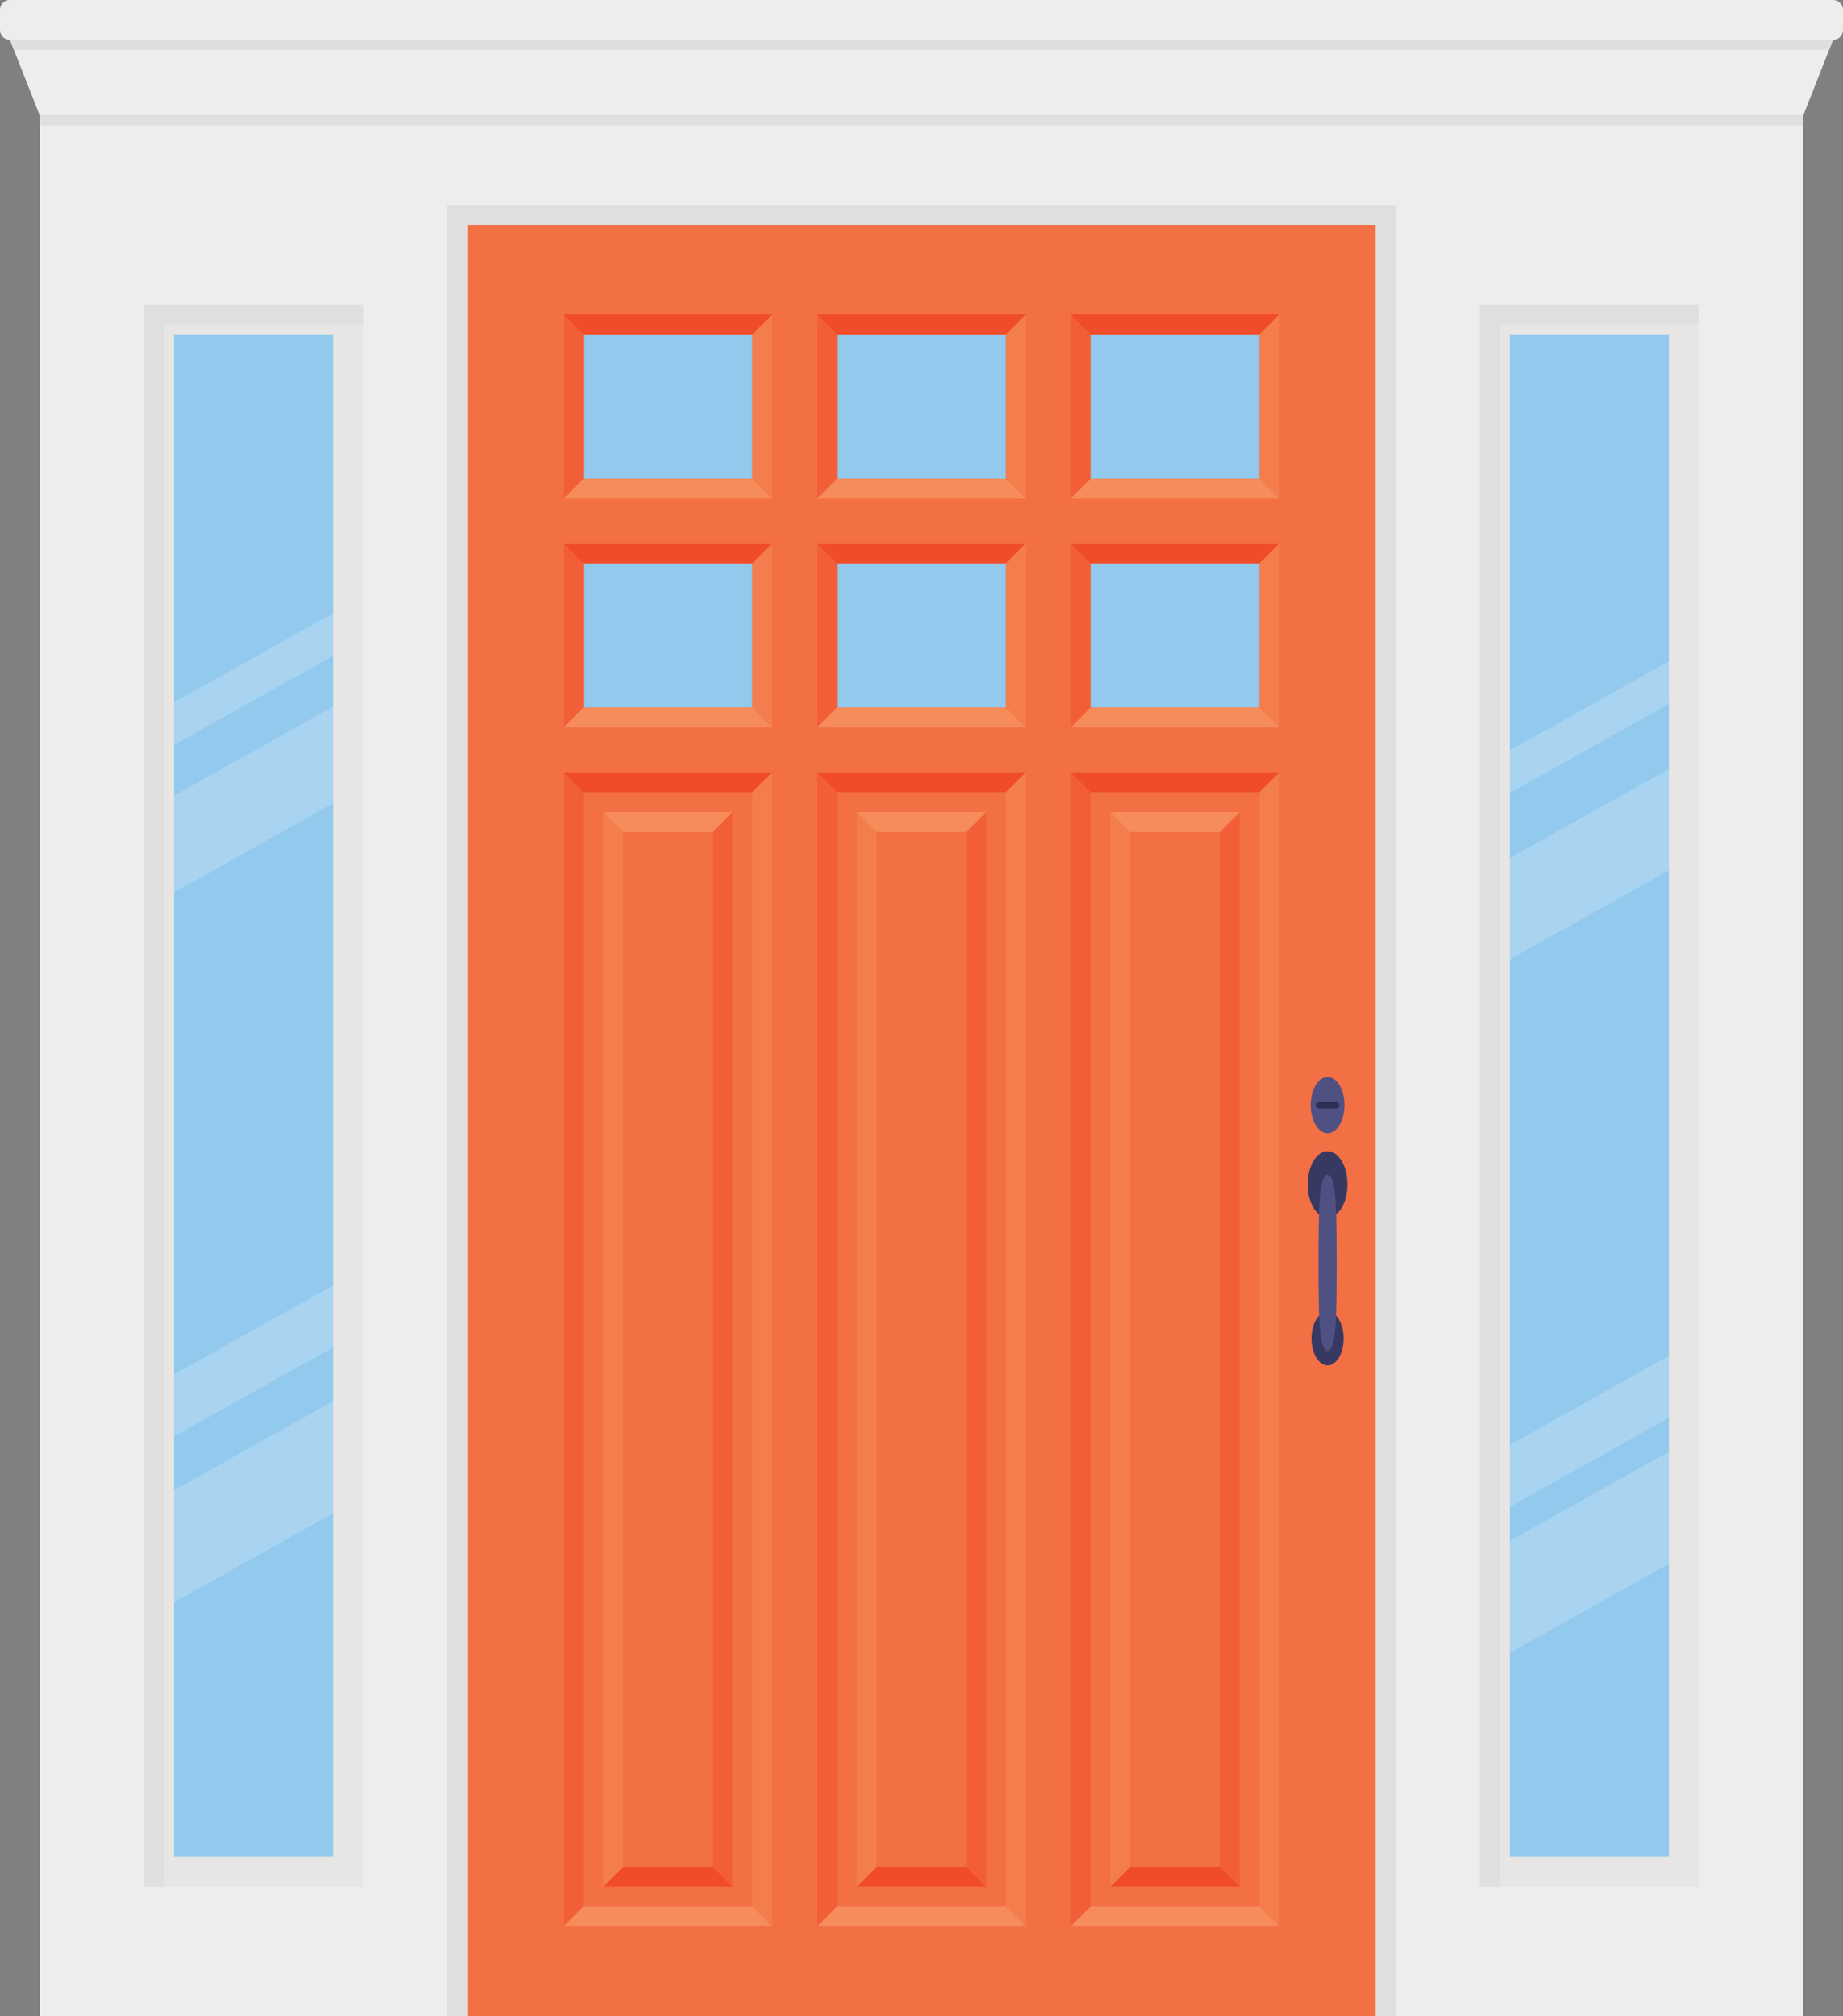 <?xml version="1.0" encoding="UTF-8"?> <svg xmlns="http://www.w3.org/2000/svg" xmlns:xlink="http://www.w3.org/1999/xlink" xml:space="preserve" width="556" height="607.846"><rect width="100%" height="100%" fill="#808080" stroke="none"/> <path fill="#EDEDEB" d="M12 34.843h532v573.003H12z"></path> <path fill="#E0DFDD" d="M135 607.843v-546h286l.001 546.003h-280z"></path> <path fill="#F36F44" d="M141.001 67.846h274v540h-274z"></path> <path fill="#E7E6E4" d="M43.5 91.843h66v477h-66z"></path> <path fill="#E0DFDD" d="M49.5 97.844h60v-6h-66v476.999h6z"></path> <path fill="#92C9ED" d="M52.5 100.846h48v459h-48z"></path> <path fill="#E7E6E4" d="M446.5 91.843h66v477h-66z"></path> <path fill="#E0DFDD" d="M452.5 97.844h60v-6h-66v476.999h6z"></path> <path fill="#92C9ED" d="M455.5 100.846h48v459h-48z"></path> <path fill="#F36F44" d="M188 250.846h27v312h-27z"></path> <path fill="#F15E38" d="m170.001 580.846 6-6v-336l-6-6z"></path> <path fill="#F04C29" d="m170.001 232.846 6 6h51l6-6z"></path> <path fill="#F15E38" d="M215.001 250.846v312l6 6v-324z"></path> <path fill="#F04C29" d="m188.001 562.846-6 6h39l-6-6z"></path> <path fill="#F47D4E" d="m182.001 568.846 6-6v-312l-6-6z"></path> <path fill="#F68C5A" d="m182.001 244.846 6 6h27l6-6zM176.001 574.846l-6 6h63l-6-6z"></path> <path fill="#F47D4E" d="M227.001 238.846v336l6 6v-348z"></path> <path fill="#92C9ED" d="M252.501 100.846h51v43.5h-51z"></path> <path fill="#F15E38" d="m246.501 150.346 6-6v-43.5l-6-6z"></path> <path fill="#F04C29" d="m246.501 94.846 6 6h51l6-6z"></path> <path fill="#F68C5A" d="m252.501 144.346-6 6h63l-6-6z"></path> <path fill="#F47D4E" d="M303.501 100.846v43.5l6 6v-55.5z"></path> <path fill="#92C9ED" d="M252.501 169.846h51v43.5h-51z"></path> <path fill="#F15E38" d="m246.501 219.346 6-6v-43.5l-6-6z"></path> <path fill="#F04C29" d="m246.501 163.846 6 6h51l6-6z"></path> <path fill="#F68C5A" d="m252.501 213.346-6 6h63l-6-6z"></path> <path fill="#F47D4E" d="M303.501 169.846v43.5l6 6v-55.5z"></path> <path fill="#92C9ED" d="M176.001 100.846h51v43.5h-51z"></path> <path fill="#F15E38" d="m170.001 150.346 6-6v-43.5l-6-6z"></path> <path fill="#F04C29" d="m170.001 94.846 6 6h51l6-6z"></path> <path fill="#F68C5A" d="m176.001 144.346-6 6h63l-6-6z"></path> <path fill="#F47D4E" d="M227.001 100.846v43.5l6 6v-55.5z"></path> <path fill="#92C9ED" d="M176.001 169.846h51v43.5h-51z"></path> <path fill="#F15E38" d="m170.001 219.346 6-6v-43.5l-6-6z"></path> <path fill="#F04C29" d="m170.001 163.846 6 6h51l6-6z"></path> <path fill="#F68C5A" d="m176.001 213.346-6 6h63l-6-6z"></path> <path fill="#F47D4E" d="M227.001 169.846v43.5l6 6v-55.5z"></path> <path fill="#92C9ED" d="M329.001 100.846h51v43.5h-51z"></path> <path fill="#F15E38" d="m323.001 150.346 6-6v-43.5l-6-6z"></path> <path fill="#F04C29" d="m323.001 94.846 6 6h51l6-6z"></path> <path fill="#F68C5A" d="m329.001 144.346-6 6h63l-6-6z"></path> <path fill="#F47D4E" d="M380.001 100.846v43.5l6 6v-55.5z"></path> <path fill="#92C9ED" d="M329.001 169.846h51v43.5h-51z"></path> <path fill="#F15E38" d="m323.001 219.346 6-6v-43.5l-6-6z"></path> <path fill="#F04C29" d="m323.001 163.846 6 6h51l6-6z"></path> <path fill="#F68C5A" d="m329.001 213.346-6 6h63l-6-6z"></path> <path fill="#F47D4E" d="M380.001 169.846v43.5l6 6v-55.5z"></path> <path fill="#F36F44" d="M264.5 250.846h27v312h-27z"></path> <path fill="#F15E38" d="m246.501 580.846 6-6v-336l-6-6z"></path> <path fill="#F04C29" d="m246.501 232.846 6 6h51l6-6z"></path> <path fill="#F15E38" d="M291.501 250.846v312l6 6v-324z"></path> <path fill="#F04C29" d="m264.501 562.846-6 6h39l-6-6z"></path> <path fill="#F47D4E" d="m258.501 568.846 6-6v-312l-6-6z"></path> <path fill="#F68C5A" d="m258.501 244.846 6 6h27l6-6zM252.501 574.846l-6 6h63l-6-6z"></path> <path fill="#F47D4E" d="M303.501 238.846v336l6 6v-348z"></path> <path fill="#F36F44" d="M341 250.846h27v312h-27z"></path> <path fill="#F15E38" d="m323.001 580.846 6-6v-336l-6-6z"></path> <path fill="#F04C29" d="m323.001 232.846 6 6h51l6-6z"></path> <path fill="#F15E38" d="M368.001 250.846v312l6 6v-324z"></path> <path fill="#F04C29" d="m341.001 562.846-6 6h39l-6-6z"></path> <path fill="#F47D4E" d="m335.001 568.846 6-6v-312l-6-6z"></path> <path fill="#F68C5A" d="m335.001 244.846 6 6h27l6-6zM329.001 574.846l-6 6h63l-6-6z"></path> <path fill="#F47D4E" d="M380.001 238.846v336l6 6v-348z"></path> <path fill="#EDEDEB" d="M553 12H3l9 22.843h532zM553 0H3a3 3 0 0 0-3 3v6a3 3 0 0 0 3 3h550a3 3 0 0 0 3-3V3a3 3 0 0 0-3-3z"></path> <path fill="#E0DFDD" d="M12 34.843h532v3H12zM551.817 15 553 12H3l1.182 3z"></path> <defs> <path id="a" d="M455.5 100.846h48v459h-48z"></path> </defs> <clipPath id="b"> <use xlink:href="#a" overflow="visible"></use> </clipPath> <g fill="#FFF" clip-path="url(#b)" opacity=".2"> <path d="M382.804 299.36 607.96 173.378l13.031 23.29L395.835 322.65zM370.032 274.039l223.41-125.004 5.483 9.8-223.41 125.004zM364.49 486.538 587.9 361.534l7.967 14.236-223.41 125.005zM376.8 508.537l223.41-125.004 14.416 25.766-223.41 125.004z"></path> </g> <defs> <path id="c" d="M52.5 100.846h48v459h-48z"></path> </defs> <clipPath id="d"> <use xlink:href="#c" overflow="visible"></use> </clipPath> <g fill="#FFF" clip-path="url(#d)" opacity=".2"> <path d="m-27.864 284.844 225.156-125.98 12.443 22.238L-15.42 307.083zM-36.669 261.616l223.41-125.004 5.483 9.798-223.41 125.005zM-15.56 452.472l223.41-125.004 7.965 14.236-223.41 125.004zM-3.25 480.469l223.41-125.005 14.416 25.765-223.41 125.004z"></path> </g> <defs> <path id="e" d="M176.001 213.346v-43.5h51v43.5h-51zm127.5 0v-43.5h-51v43.5h51zm76.5 0v-43.5h-51v43.5h51zm-153-69v-43.5h-51v43.5h51zm76.5 0v-43.5h-51v43.5h51zm76.5 0v-43.5h-51v43.5h51z"></path> </defs> <ellipse cx="400.501" cy="333.201" fill="#505183" rx="5.094" ry="8.49"></ellipse> <path fill="#2D2E54" d="M397.75 334.201h5.504c.435 0 .786-.447.786-1 0-.553-.352-1-.786-1h-5.504c-.436 0-.787.447-.787 1 0 .552.351 1 .787 1z"></path> <ellipse cx="400.501" cy="357.088" fill="#383963" rx="6" ry="10"></ellipse> <ellipse cx="400.501" cy="403.574" fill="#383963" rx="4.851" ry="8.086"></ellipse> <path fill="#505183" d="M397.775 380.755c0 14.658.016 26.541 2.726 26.541s2.727-11.883 2.727-26.541c0-14.659-.017-26.542-2.727-26.542s-2.726 11.883-2.726 26.542z"></path> </svg> 
